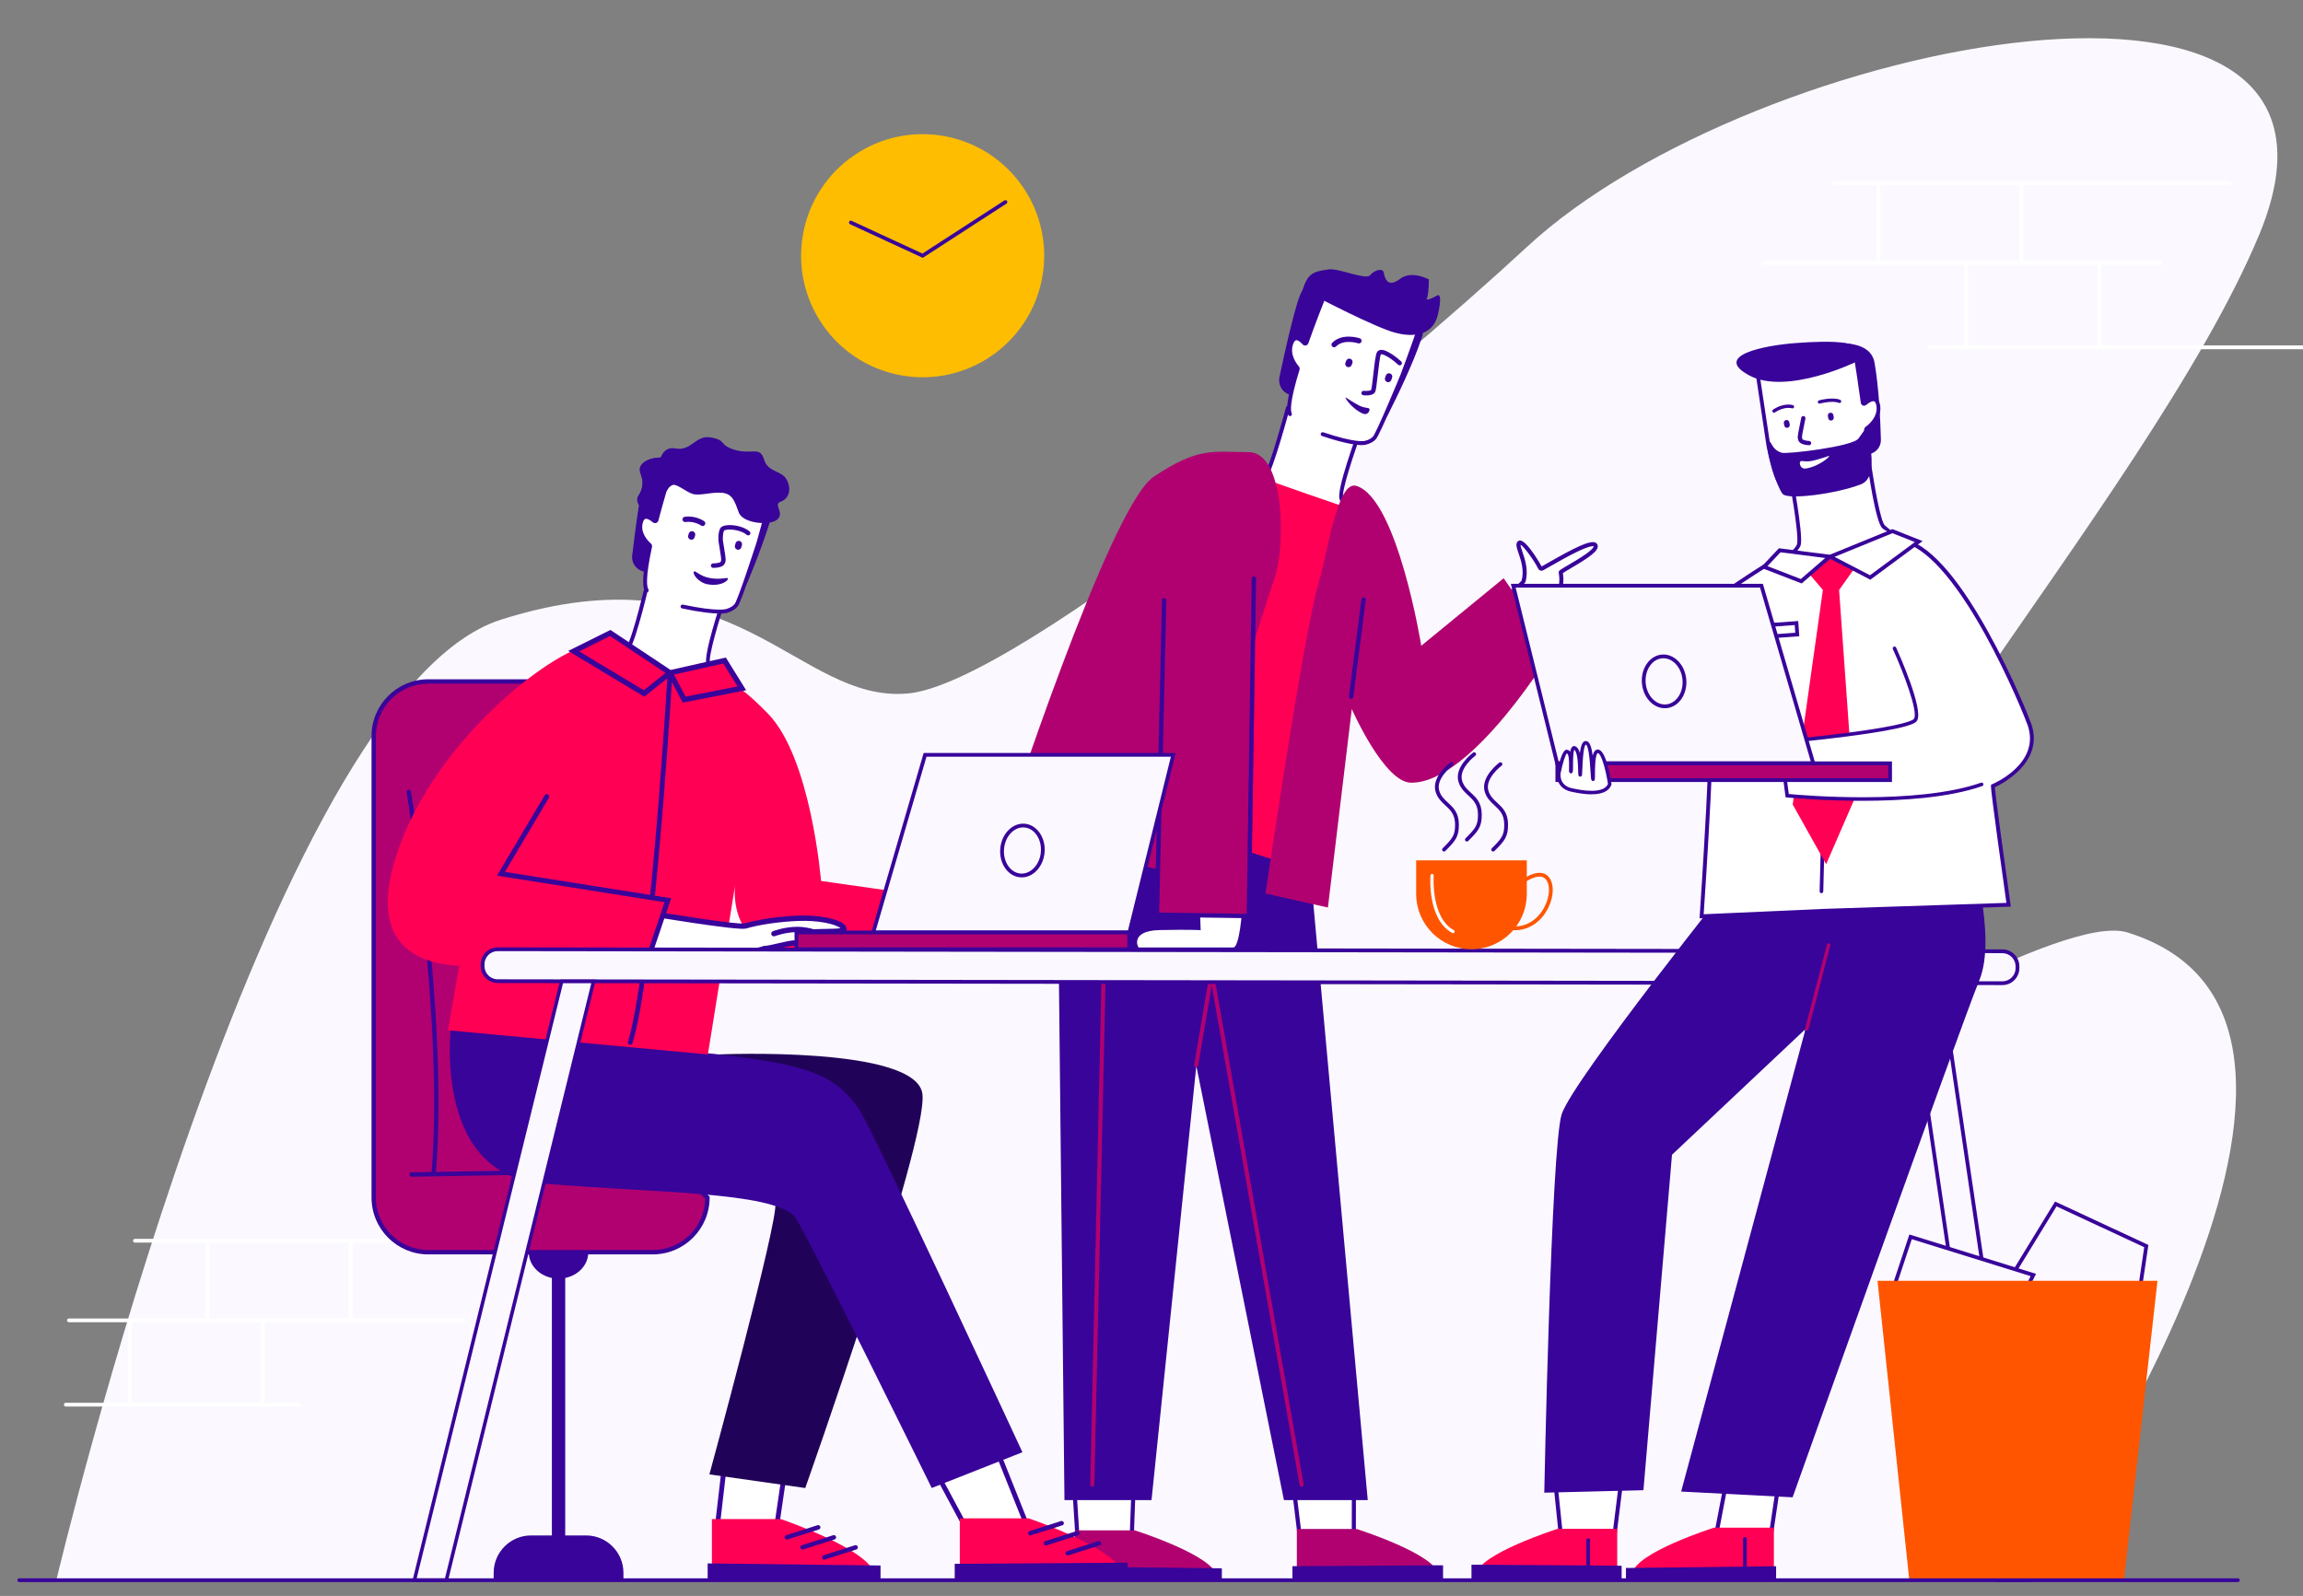 <svg xmlns="http://www.w3.org/2000/svg" width="541" height="375" viewBox="0 0 541 375" fill="none"><rect x="0" y="0" width="541" height="375" fill="#808080" stroke="none"/><g clip-path="url(#clip0_206_96)"><path d="M13.28 371.103C13.28 371.103 62.563 163.105 117.682 145.606C172.804 128.108 187.135 165.344 213.305 162.948C239.475 160.549 327.29 87.17 358.66 58.055C412.084 8.47 562.008 -20.287 530.735 55.086C504.553 118.187 411.337 218.02 425.001 245.421C427.659 250.75 484.44 214.362 499.763 219.107C568.457 240.387 476.641 371.31 476.641 371.31L13.283 371.106L13.28 371.103Z" fill="#FBF9FF"></path><path d="M546.127 81.17H493.601V62.244H507.441C507.687 62.244 507.884 62.047 507.884 61.801C507.884 61.556 507.687 61.358 507.441 61.358H475.292V43.538H523.683C523.928 43.538 524.126 43.34 524.126 43.095C524.126 42.849 523.928 42.651 523.683 42.651H430.948C430.703 42.651 430.505 42.849 430.505 43.095C430.505 43.34 430.703 43.538 430.948 43.538H440.838V61.358H414.707C414.462 61.358 414.264 61.556 414.264 61.801C414.264 62.047 414.462 62.244 414.707 62.244H461.412V81.17H453.392C453.147 81.17 452.949 81.368 452.949 81.613C452.949 81.858 453.147 82.056 453.392 82.056H546.127C546.372 82.056 546.569 81.858 546.569 81.613C546.569 81.368 546.372 81.17 546.127 81.17ZM441.727 61.355V43.535H474.409V61.355H441.727ZM492.718 81.17H462.301V62.244H492.718V81.17Z" fill="white"></path><path d="M108.924 309.807H82.792V291.987H92.682C92.927 291.987 93.125 291.789 93.125 291.544C93.125 291.298 92.927 291.1 92.682 291.1H31.695C31.45 291.1 31.252 291.298 31.252 291.544C31.252 291.789 31.45 291.987 31.695 291.987H48.339V309.807H16.192C15.947 309.807 15.749 310.005 15.749 310.25C15.749 310.496 15.947 310.693 16.192 310.693H30.033V329.619H15.456C15.211 329.619 15.013 329.817 15.013 330.062C15.013 330.307 15.211 330.505 15.456 330.505H70.242C70.487 330.505 70.684 330.307 70.684 330.062C70.684 329.817 70.487 329.619 70.242 329.619H62.221V310.693H108.927C109.172 310.693 109.369 310.496 109.369 310.25C109.369 310.005 109.172 309.807 108.927 309.807H108.924ZM61.332 329.619H30.916V310.693H61.332V329.619ZM49.225 309.807V291.987H81.906V309.807H49.225Z" fill="white"></path><path d="M318.047 350.571L318.03 359.85H305.181L304.109 351.046L318.047 350.571Z" fill="white"></path><path d="M318.511 360.332H304.755L303.568 350.586L318.529 350.074L318.511 360.332ZM305.606 359.369H317.551L317.566 351.067L304.649 351.507L305.606 359.369Z" fill="#39049A"></path><path d="M318.735 359.289C318.735 359.289 337.307 365.186 337.948 370.046H304.643V359.289H318.732H318.735Z" fill="#B10170"></path><path d="M266.245 350.775L265.893 360.16H253.044L252.436 350.571L266.245 350.775Z" fill="white"></path><path d="M266.357 360.642H252.593L251.922 350.083L266.744 350.302L266.357 360.642ZM253.493 359.682H265.43L265.746 351.247L252.947 351.061L253.493 359.682Z" fill="#39049A"></path><path d="M266.599 359.599C266.599 359.599 285.171 365.496 285.812 370.356H252.51V359.599H266.599Z" fill="#B10170"></path><path d="M287.025 368.512V371.307H251.642V368.111L287.025 368.512Z" fill="#39049A"></path><path d="M303.607 368.016V370.997H338.99V367.8L303.607 368.016Z" fill="#39049A"></path><path d="M270.506 352.482H250.053L248.311 188.476L307.266 198.66L321.299 352.482H301.611L280.998 250.284L283.358 227.875L270.506 352.482Z" fill="#39049A"></path><path d="M256.597 349.354C256.597 349.354 256.591 349.354 256.585 349.354C256.319 349.348 256.11 349.129 256.116 348.863L259.137 213.03C259.142 212.764 259.37 212.557 259.627 212.56C259.893 212.566 260.102 212.785 260.096 213.05L257.075 348.884C257.069 349.147 256.857 349.354 256.597 349.354Z" fill="#B10170"></path><path d="M306.247 348.789L285.277 229.571C285.253 229.429 285.165 229.311 285.05 229.243L286.19 222.507L286.195 222.469V209.027C286.195 208.761 285.98 208.545 285.714 208.545C285.448 208.545 285.233 208.761 285.233 209.027V222.389L280.523 250.204C280.478 250.467 280.656 250.712 280.915 250.759C280.942 250.765 280.969 250.765 280.995 250.765C281.225 250.765 281.429 250.6 281.468 250.363L284.651 231.574L305.296 348.955C305.337 349.188 305.541 349.351 305.768 349.351C305.795 349.351 305.824 349.351 305.851 349.342C306.111 349.295 306.288 349.046 306.241 348.786L306.247 348.789Z" fill="#B10170"></path><path d="M292.412 209.027C292.412 209.027 292.214 222.605 289.851 223.048H267.26C266.522 222.336 265.341 218.28 272.428 218.132C279.516 217.984 281.624 218.132 281.624 218.132L281.287 209.027H292.412Z" fill="white"></path><path d="M289.893 223.458H267.098L266.98 223.343C266.472 222.853 266.017 221.532 266.49 220.33C266.939 219.187 268.33 217.807 272.425 217.721C277.759 217.609 280.266 217.665 281.202 217.7L280.865 208.616H292.834L292.828 209.035C292.781 212.3 292.432 222.986 289.934 223.455L289.896 223.461L289.893 223.458ZM267.455 222.637H289.807C291.018 222.303 291.871 215.641 291.992 209.44H281.716L282.052 218.575L281.595 218.542C281.574 218.542 279.406 218.398 272.437 218.542C268.796 218.619 267.606 219.718 267.252 220.628C266.93 221.45 267.222 222.289 267.452 222.634L267.455 222.637Z" fill="#39049A"></path><path d="M319.795 100.408C319.795 100.408 314.341 115.103 315.103 117.094C315.865 119.083 315.989 126.761 315.989 126.761L301.191 155.223L276.914 146.168L282.097 120.217C282.097 120.217 295.941 113.98 297.134 112.261C298.784 109.88 302.538 95.808 302.538 95.808L319.792 100.408H319.795Z" fill="white"></path><path d="M301.41 155.79L276.394 146.46L281.701 119.901L281.914 119.803C287.433 117.319 295.941 113.189 296.764 112.001C298.353 109.711 302.065 95.829 302.104 95.69C302.169 95.448 302.42 95.303 302.662 95.368C302.904 95.433 303.049 95.681 302.984 95.927C302.83 96.506 299.192 110.104 297.515 112.524C296.333 114.229 284.672 119.558 282.504 120.539L277.443 145.878L300.978 154.655L315.537 126.654C315.516 125.694 315.357 119.02 314.681 117.257C313.898 115.209 318.449 102.73 319.37 100.249C319.459 100.012 319.719 99.891 319.955 99.98C320.191 100.069 320.312 100.329 320.224 100.565C318.139 106.184 315.02 115.596 315.531 116.929C316.314 118.97 316.444 126.436 316.45 126.752V126.867L316.399 126.971L301.416 155.79H301.41Z" fill="#39049A"></path><path d="M325.669 69.302C328.622 70.652 335.836 73.843 334.003 79.323C331.912 85.575 328.167 93.256 326.124 97.28C325.318 98.866 323.475 99.622 321.789 99.058L302.925 92.742C301.197 92.163 300.178 90.378 300.556 88.591C301.832 82.576 304.643 69.875 305.949 68.254C310.39 62.741 320.991 67.163 325.666 69.302H325.669Z" fill="#39049A"></path><path d="M303.022 97.315C302.358 95.915 303.35 91.59 304.832 86.771C304.874 86.632 304.844 86.482 304.749 86.375C303.757 85.223 302.493 83.043 303.338 80.691C304.07 78.653 305.411 79.58 306.353 80.632C306.521 80.818 306.826 80.75 306.911 80.505C308.931 74.774 310.936 69.828 310.936 69.828L333.353 77.335C333.353 77.335 331.59 82.458 329.446 88.148C329.348 88.402 323.811 101.832 322.855 102.896C322.335 103.475 321.585 103.85 320.675 104.054C320.675 104.054 318.844 104.748 310.697 102.021L303.013 97.315H303.022Z" fill="white"></path><path d="M319.884 104.589C318.629 104.589 315.942 104.255 310.561 102.453C310.322 102.373 310.192 102.113 310.272 101.874C310.352 101.634 310.611 101.504 310.851 101.584C318.564 104.166 320.519 103.623 320.537 103.617L320.584 103.605C321.437 103.413 322.09 103.07 322.521 102.586C323.381 101.628 328.82 88.514 329.024 87.982C330.784 83.312 332.302 78.975 332.774 77.619L311.205 70.395C310.688 71.683 309.014 75.923 307.345 80.653C307.248 80.925 307.024 81.123 306.746 81.179C306.474 81.232 306.2 81.143 306.017 80.936C305.388 80.236 304.821 79.873 304.463 79.947C304.135 80.012 303.905 80.47 303.772 80.845C302.928 83.194 304.419 85.288 305.098 86.077C305.296 86.304 305.358 86.615 305.269 86.904C302.981 94.334 303.137 96.491 303.433 97.117C303.542 97.345 303.444 97.619 303.217 97.726C302.99 97.835 302.715 97.738 302.609 97.51C301.974 96.169 302.556 92.621 304.389 86.656C303.598 85.731 301.909 83.32 302.91 80.535C303.223 79.666 303.684 79.164 304.286 79.049C304.959 78.916 305.721 79.294 306.551 80.165C308.53 74.567 310.499 69.701 310.52 69.654L310.682 69.255L333.944 77.043L333.793 77.48C333.775 77.53 332.003 82.677 329.883 88.307C329.833 88.437 324.263 102.021 323.206 103.2C322.648 103.823 321.842 104.258 320.808 104.494C320.699 104.527 320.424 104.589 319.884 104.589Z" fill="#39049A"></path><path d="M316.786 86.278C316.692 86.278 316.597 86.26 316.503 86.225C316.104 86.068 315.906 85.616 316.063 85.217L316.24 84.762C316.396 84.363 316.848 84.165 317.247 84.322C317.646 84.479 317.843 84.931 317.687 85.329L317.51 85.784C317.389 86.092 317.096 86.278 316.786 86.278Z" fill="#39049A"></path><path d="M326.1 89.808C326.015 89.808 325.929 89.793 325.846 89.764C325.442 89.622 325.226 89.182 325.365 88.774L325.554 88.231C325.696 87.826 326.136 87.61 326.543 87.749C326.948 87.891 327.163 88.331 327.024 88.739L326.835 89.282C326.723 89.604 326.422 89.805 326.1 89.805V89.808Z" fill="#39049A"></path><path d="M313.396 81.607C313.24 81.607 313.08 81.548 312.959 81.427C312.714 81.185 312.711 80.792 312.953 80.546C315.313 78.15 319.261 79.433 319.429 79.489C319.754 79.598 319.931 79.95 319.822 80.275C319.713 80.6 319.364 80.774 319.037 80.668C319.004 80.656 315.652 79.577 313.839 81.418C313.718 81.542 313.556 81.604 313.396 81.604V81.607Z" fill="#39049A"></path><path d="M320.956 92.916C320.663 92.916 320.415 92.895 320.265 92.878C319.978 92.845 319.772 92.585 319.804 92.299C319.837 92.012 320.099 91.805 320.383 91.835C321.195 91.924 322.004 91.791 322.099 91.619C322.232 91.318 322.441 89.451 322.613 87.953C322.934 85.084 323.156 83.303 323.469 82.759C323.637 82.467 323.915 82.281 324.269 82.227C325.822 81.982 328.61 84.44 329.156 84.934C329.372 85.129 329.387 85.46 329.192 85.672C328.997 85.885 328.666 85.903 328.454 85.708C326.133 83.598 324.6 83.111 324.384 83.273C324.151 83.681 323.856 86.319 323.658 88.068C323.366 90.662 323.227 91.755 323.02 92.124C322.657 92.783 321.679 92.913 320.962 92.913L320.956 92.916Z" fill="#39049A"></path><path d="M327.716 78.174C330.663 78.972 336.489 79.681 337.812 73.787C339.135 67.89 337.337 69.589 337.337 69.589C337.337 69.589 335.73 70.469 335.261 70.372C334.791 70.274 335.618 70.901 335.656 65.66C335.656 65.66 331.631 63.435 328.894 65.527C326.159 67.618 325.324 65.677 325.073 64.094C324.857 62.747 322.56 63.648 321.827 64.708C320.729 65.81 314.368 62.956 312.097 63.296C308.503 63.837 307.221 64.144 305.955 68.254C305.712 69.042 304.425 77.096 304.425 77.096L309.551 69.887C309.551 69.887 322.896 76.868 327.716 78.174Z" fill="#39049A"></path><path d="M321.703 96.11C321.857 96.494 321.257 97.667 320.179 97.2C317.415 95.998 315.575 93.028 316.198 93.433C316.444 93.593 318.088 94.683 319.234 95.265C320.79 96.057 321.529 95.675 321.703 96.113V96.11Z" fill="#39049A"></path><path d="M297.786 112.813C297.786 112.813 316.458 119.416 317.194 119.464C317.932 119.511 305.573 204.072 305.573 204.072L266.33 191.466L297.786 112.816V112.813Z" fill="#FF0054"></path><path d="M271.773 213.08C271.51 213.08 271.297 212.867 271.297 212.604V143.337C271.297 143.075 271.51 142.862 271.773 142.862C272.036 142.862 272.248 143.075 272.248 143.337V212.604C272.248 212.867 272.036 213.08 271.773 213.08Z" fill="#39049A"></path><path d="M325.515 158.147C326.924 160.656 357.459 138.238 357.913 136.531C358.953 132.616 356.449 128.991 356.732 127.833C357.175 126.019 360.937 131.721 361.749 133.378C361.888 133.662 362.11 133.683 362.384 133.529C365.677 131.689 374.389 126.415 374.846 128.25C375.266 129.934 366.56 134.099 366.628 134.513C366.808 135.603 367.608 139.591 363.232 141.358C360.406 142.498 352.746 169.734 337.995 166.854C323.245 163.976 324.113 155.639 325.518 158.15L325.515 158.147Z" fill="white"></path><path d="M340.186 167.548C339.445 167.548 338.683 167.474 337.901 167.324C326.977 165.193 324.387 160.065 324.314 158.269C324.281 157.477 324.683 157.276 324.857 157.229C325.076 157.167 325.498 157.17 325.905 157.864C326.644 158.038 330.843 156.224 342.218 148.233C350.277 142.572 356.998 137.237 357.456 136.386C358.085 133.984 357.302 131.683 356.729 130.002C356.384 128.988 356.136 128.259 356.266 127.718C356.41 127.13 356.818 127.024 356.986 127.003C357.01 127.003 357.034 127 357.06 127C358.678 127 361.806 132.489 362.148 133.107C362.553 132.879 363.043 132.601 363.589 132.288C369.805 128.737 373.426 126.92 374.761 127.49C375.044 127.612 375.239 127.839 375.31 128.132C375.623 129.384 373.423 130.938 368.979 133.541C368.258 133.963 367.455 134.433 367.136 134.664C367.685 138.179 366.433 140.578 363.406 141.801C362.807 142.043 361.501 144.637 360.238 147.148C356.331 154.915 349.976 167.548 340.18 167.548H340.186ZM325.341 158.65C325.406 158.91 325.53 159.243 325.749 159.648C326.54 161.102 329.322 164.671 338.084 166.381C348.47 168.408 355.303 154.83 359.384 146.717C361.23 143.051 362.154 141.272 363.052 140.909C366.956 139.334 366.362 135.831 366.17 134.681L366.156 134.59C366.079 134.129 366.353 133.969 368.497 132.711C369.758 131.972 371.329 131.05 372.555 130.176C374.457 128.817 374.383 128.368 374.38 128.365C374.341 128.344 373.76 128.064 370.367 129.706C368.267 130.723 365.84 132.111 364.068 133.124C363.518 133.438 363.028 133.718 362.621 133.946C362.346 134.099 362.083 134.141 361.844 134.064C361.688 134.017 361.472 133.892 361.321 133.585C360.489 131.889 358.052 128.43 357.193 127.999C357.169 128.303 357.409 129.006 357.639 129.686C358.218 131.387 359.095 133.955 358.38 136.649C358.035 137.952 347.838 145.423 343.937 148.191C339.622 151.255 329.26 158.419 326.239 158.803C325.808 158.859 325.524 158.777 325.338 158.647L325.341 158.65Z" fill="#39049A"></path><path d="M235.58 196.051C235.58 196.051 260.542 119.035 271.008 112.034C281.471 105.032 284.805 106.178 293.363 106.246C301.921 106.314 302.045 128.581 299.319 136.17C295.855 145.813 277.806 205.558 277.806 205.558L235.583 196.051H235.58Z" fill="#B10170"></path><path d="M297.284 209.945C297.284 209.945 306.161 149.149 309.782 136.826C312.055 129.086 314.187 112.76 318.661 114.178C328.315 117.239 333.867 151.737 333.867 151.737L353.221 135.878L364.838 152.443C364.838 152.443 345.862 184.054 331.46 183.912C325.114 183.85 317.551 166.6 317.551 166.6L311.94 213.245L297.284 209.945Z" fill="#B10170"></path><path d="M273.474 141.069L271.773 214.947L293.365 215.245L294.558 135.952L273.474 141.069Z" fill="#B10170"></path><path d="M293.873 215.768L271.244 215.455L272.957 141.054C272.963 140.767 273.199 140.534 273.486 140.549C273.772 140.554 273.996 140.791 273.99 141.077L272.301 214.436L292.858 214.72L294.042 135.943C294.045 135.659 294.275 135.435 294.559 135.435H294.567C294.854 135.438 295.081 135.674 295.075 135.96L293.873 215.768Z" fill="#39049A"></path><path d="M317.391 164.186C317.371 164.186 317.347 164.186 317.324 164.183C317.04 164.148 316.842 163.888 316.878 163.604L319.813 140.832C319.848 140.549 320.108 140.348 320.392 140.386C320.675 140.422 320.873 140.681 320.838 140.965L317.902 163.737C317.87 163.997 317.645 164.189 317.391 164.189V164.186Z" fill="#39049A"></path><path d="M153.361 294.241H100.614C93.532 294.241 87.794 288.498 87.794 281.416V172.957C87.794 165.873 93.535 160.133 100.614 160.133H142.473C149.555 160.133 155.292 165.876 155.292 172.957V271.1L166.18 281.413C166.18 288.498 160.44 294.238 153.361 294.238V294.241Z" fill="#B10170"></path><path d="M153.361 294.755H100.614C93.26 294.755 87.278 288.769 87.278 281.413V172.954C87.278 165.598 93.26 159.613 100.614 159.613H142.473C149.826 159.613 155.809 165.598 155.809 172.954V270.875L166.697 281.189V281.41C166.697 288.767 160.714 294.752 153.361 294.752V294.755ZM100.614 160.647C93.83 160.647 88.311 166.168 88.311 172.954V281.413C88.311 288.199 93.83 293.721 100.614 293.721H153.361C160.07 293.721 165.545 288.317 165.664 281.632L154.779 271.318V172.951C154.779 166.165 149.259 160.644 142.476 160.644H100.617L100.614 160.647Z" fill="#39049A"></path><path d="M124.421 274.996H124.412L102.418 275.372C105.344 239.686 96.621 186.521 96.533 185.986C96.485 185.705 96.219 185.513 95.939 185.56C95.658 185.608 95.466 185.874 95.514 186.154C95.602 186.686 104.323 239.828 101.381 275.389L96.692 275.469C96.406 275.475 96.178 275.708 96.184 275.995C96.19 276.279 96.42 276.503 96.701 276.503H96.71L124.433 276.03C124.719 276.025 124.947 275.791 124.941 275.505C124.935 275.221 124.705 274.996 124.424 274.996H124.421Z" fill="#39049A"></path><path d="M137.663 360.79H132.775V300.291C135.882 299.659 138.2 297.192 138.2 294.238H124.217C124.217 297.192 126.536 299.659 129.642 300.291V360.79H124.755C119.9 360.79 115.967 364.728 115.967 369.582V371.304H146.454V369.582C146.454 364.725 142.517 360.79 137.666 360.79H137.663Z" fill="#39049A"></path><path d="M232.343 336.198L240.831 357.454H226.083L218.81 343.888L232.343 336.198Z" fill="white"></path><path d="M241.672 358.025H225.741L218.045 343.667L232.63 335.38L241.669 358.027L241.672 358.025ZM226.423 356.884H239.989L232.057 337.013L219.575 344.107L226.423 356.884Z" fill="#39049A"></path><path d="M241.64 356.769C241.64 356.769 262.955 363.992 263.69 369.942H225.469V356.769H241.64Z" fill="#FF0054"></path><path d="M184.321 345.882L182.596 357.626H168.637L170.114 344.839L184.321 345.882Z" fill="white"></path><path d="M183.086 358.196H167.996L169.609 344.231L184.973 345.359L183.086 358.196ZM169.275 357.058H182.103L183.668 346.408L170.616 345.451L169.275 357.058Z" fill="#39049A"></path><path d="M183.406 356.94C183.406 356.94 204.721 364.164 205.456 370.114H167.235V356.94H183.406Z" fill="#FF0054"></path><path d="M206.847 367.854V371.275H166.236V367.363L206.847 367.854Z" fill="#39049A"></path><path d="M224.276 367.455V371.103H264.886V367.192L224.276 367.455Z" fill="#39049A"></path><path d="M184.838 361.762C184.616 361.762 184.409 361.62 184.339 361.398C184.25 361.124 184.404 360.828 184.678 360.742L192.046 358.388C192.321 358.299 192.616 358.453 192.705 358.728C192.793 359.002 192.64 359.298 192.365 359.383L184.997 361.738C184.944 361.756 184.891 361.762 184.838 361.762Z" fill="#39049A"></path><path d="M188.523 364.113C188.302 364.113 188.095 363.972 188.024 363.75C187.936 363.475 188.089 363.18 188.364 363.094L195.732 360.74C196.006 360.651 196.302 360.805 196.39 361.079C196.479 361.354 196.325 361.649 196.051 361.735L188.683 364.09C188.63 364.107 188.576 364.113 188.523 364.113Z" fill="#39049A"></path><path d="M193.629 366.468C193.407 366.468 193.201 366.326 193.13 366.105C193.041 365.83 193.195 365.534 193.469 365.449L200.837 363.094C201.112 363.006 201.407 363.159 201.496 363.434C201.584 363.709 201.431 364.004 201.156 364.09L193.788 366.444C193.735 366.462 193.682 366.468 193.629 366.468Z" fill="#39049A"></path><path d="M242.027 360.787C241.805 360.787 241.598 360.645 241.528 360.423C241.439 360.149 241.593 359.853 241.867 359.768L249.235 357.413C249.51 357.327 249.805 357.478 249.894 357.753C249.982 358.027 249.829 358.323 249.554 358.409L242.186 360.763C242.133 360.781 242.08 360.787 242.027 360.787Z" fill="#39049A"></path><path d="M245.709 363.141C245.488 363.141 245.281 363 245.21 362.778C245.121 362.503 245.275 362.208 245.55 362.122L252.917 359.768C253.192 359.679 253.487 359.833 253.576 360.107C253.665 360.382 253.511 360.678 253.236 360.763L245.868 363.118C245.815 363.135 245.762 363.141 245.709 363.141Z" fill="#39049A"></path><path d="M250.815 365.496C250.593 365.496 250.387 365.354 250.316 365.133C250.227 364.858 250.381 364.562 250.655 364.477L258.023 362.122C258.298 362.034 258.593 362.187 258.682 362.462C258.77 362.737 258.617 363.032 258.342 363.118L250.974 365.472C250.921 365.49 250.868 365.496 250.815 365.496Z" fill="#39049A"></path><path d="M168.667 247.769C168.667 247.769 215.517 245.69 216.698 257.149C217.879 268.606 189.161 349.649 189.161 349.649L166.644 346.449C166.644 346.449 182.844 287.023 182.141 282.76C179.366 265.897 114.62 245.418 114.62 245.418L168.667 247.772V247.769Z" fill="#210259"></path><path d="M106.153 238.83C106.153 238.83 100.522 275.812 127.445 278.09C154.631 280.391 180.712 279.98 186.63 285.789C188.364 287.49 218.872 349.643 218.872 349.643L240.181 341.238C240.181 341.238 204.526 264.325 201.791 260.627C196.865 253.968 193.133 250.372 168.667 247.767C146.569 245.412 106.153 238.827 106.153 238.827V238.83Z" fill="#39049A"></path><path d="M170.397 139.73C170.397 139.73 165.504 154.165 166.393 156.047C167.282 157.929 173.882 162.393 173.882 162.393L153.943 193.484L128.384 185.897L132.43 160.62C132.43 160.62 146.427 153.949 147.573 152.233C149.159 149.858 152.327 136.105 152.327 136.105L170.4 139.727L170.397 139.73Z" fill="white"></path><path d="M154.138 194.022L153.81 193.924L127.867 186.225L132.014 160.316L132.229 160.212C137.598 157.654 146.407 153.158 147.192 151.985C148.716 149.707 151.849 136.144 151.882 136.008C151.938 135.763 152.183 135.609 152.428 135.665C152.673 135.721 152.827 135.966 152.771 136.212C152.641 136.776 149.566 150.073 147.951 152.49C146.814 154.192 135.032 159.885 132.84 160.933L128.895 185.578L153.745 192.952L173.262 162.52C171.762 161.486 166.806 157.982 165.985 156.242C165.064 154.292 169.145 142.023 169.972 139.585C170.052 139.346 170.312 139.219 170.551 139.302C170.79 139.382 170.917 139.642 170.834 139.881C168.965 145.394 166.219 154.608 166.809 155.858C167.494 157.311 172.335 160.8 174.142 162.021L174.511 162.269L154.147 194.025L154.138 194.022Z" fill="#39049A"></path><path d="M172.388 109.646C175.568 110.663 183.329 113.038 182.003 118.48C180.491 124.687 177.423 132.43 175.731 136.489C175.063 138.091 173.241 138.995 171.449 138.613L151.368 134.35C149.528 133.96 148.297 132.341 148.503 130.587C149.2 124.684 150.792 112.208 151.973 110.524C155.983 104.801 167.356 108.033 172.391 109.643L172.388 109.646Z" fill="#39049A"></path><path d="M151.932 138.738C151.105 137.455 151.684 133.204 152.714 128.433C152.744 128.294 152.697 128.155 152.59 128.061C151.451 127.047 149.924 125.074 150.553 122.731C151.096 120.701 152.573 121.464 153.653 122.385C153.845 122.551 154.153 122.453 154.218 122.208C155.709 116.506 157.268 111.561 157.268 111.561L181.129 116.625C181.129 116.625 179.838 121.718 178.214 127.39C178.14 127.644 173.814 141.08 172.94 142.194C172.464 142.8 171.729 143.231 170.817 143.518C170.817 143.518 169.001 144.363 160.327 142.519L151.929 138.735L151.932 138.738Z" fill="white"></path><path d="M169.021 144.171C167.456 144.171 164.763 143.928 160.236 142.968C159.988 142.915 159.831 142.673 159.884 142.425C159.938 142.176 160.18 142.017 160.428 142.073C168.664 143.822 170.622 143.104 170.642 143.098L170.687 143.08C171.549 142.812 172.19 142.419 172.588 141.913C173.365 140.924 177.626 127.798 177.783 127.263C179.106 122.637 180.219 118.35 180.574 116.973L157.584 112.093C157.185 113.378 155.895 117.614 154.66 122.32C154.59 122.589 154.389 122.799 154.123 122.882C153.857 122.967 153.571 122.908 153.358 122.728C152.62 122.102 151.979 121.806 151.607 121.925C151.279 122.028 151.093 122.48 150.996 122.843C150.373 125.162 152.115 127.021 152.895 127.712C153.125 127.916 153.228 128.226 153.163 128.525C151.575 135.869 151.95 137.916 152.316 138.483C152.452 138.696 152.393 138.98 152.18 139.116C151.967 139.252 151.684 139.193 151.548 138.98C151.256 138.525 150.364 137.145 152.26 128.371C151.341 127.547 149.366 125.39 150.113 122.607C150.34 121.756 150.754 121.233 151.335 121.05C152.017 120.837 152.85 121.13 153.819 121.922C155.284 116.344 156.819 111.469 156.834 111.419L156.958 111.023L181.69 116.273L181.572 116.734C181.56 116.784 180.261 121.898 178.654 127.514C178.619 127.644 174.269 141.24 173.3 142.475C172.789 143.125 172.007 143.621 170.973 143.946C170.817 144.008 170.291 144.168 169.018 144.168L169.021 144.171Z" fill="#39049A"></path><path d="M162.415 126.82C162.341 126.82 162.265 126.808 162.191 126.787C161.78 126.663 161.547 126.232 161.671 125.818L161.807 125.363C161.931 124.953 162.362 124.719 162.775 124.843C163.186 124.968 163.419 125.399 163.295 125.812L163.159 126.267C163.059 126.604 162.749 126.82 162.415 126.82Z" fill="#39049A"></path><path d="M173.4 129.18C173.338 129.18 173.273 129.171 173.209 129.157C172.792 129.05 172.541 128.628 172.647 128.211L172.786 127.671C172.893 127.254 173.315 127.003 173.731 127.109C174.148 127.216 174.399 127.638 174.292 128.055L174.153 128.595C174.065 128.947 173.749 129.18 173.4 129.18Z" fill="#39049A"></path><path d="M165.061 123.606C164.937 123.606 164.813 123.57 164.704 123.49C164.683 123.476 163.065 122.365 161.033 122.663C160.693 122.713 160.377 122.477 160.327 122.137C160.277 121.798 160.513 121.481 160.853 121.431C163.396 121.056 165.342 122.415 165.424 122.474C165.705 122.672 165.77 123.062 165.572 123.34C165.451 123.511 165.259 123.6 165.064 123.6L165.061 123.606Z" fill="#39049A"></path><path d="M163.041 134.294C162.536 134.734 164.028 136.924 166.287 137.305C169.972 137.928 171.67 135.836 170.749 135.813C170.389 135.804 168.891 136.226 166.694 135.813C164.323 135.367 163.378 133.999 163.041 134.294Z" fill="#39049A"></path><path d="M167.58 133.429C167.556 133.429 167.533 133.429 167.512 133.429C167.223 133.426 166.992 133.189 166.995 132.9C166.998 132.613 167.232 132.383 167.518 132.383C167.536 132.383 167.556 132.383 167.574 132.383C168.419 132.383 169.198 132.182 169.293 132.008C169.479 131.606 169.491 131.579 169.098 129.133C169.009 128.587 168.906 127.925 168.779 127.118L168.773 127.074C168.761 126.888 168.658 125.233 169.148 124.217C169.325 123.848 169.736 123.597 170.362 123.473C171.965 123.154 174.718 123.656 176.106 124.891C176.321 125.083 176.342 125.414 176.15 125.629C175.958 125.845 175.627 125.866 175.412 125.674C174.396 124.77 172.311 124.335 170.964 124.448C170.365 124.498 170.126 124.64 170.087 124.687C169.783 125.316 169.789 126.536 169.819 126.982C169.943 127.777 170.046 128.43 170.132 128.971C170.539 131.523 170.572 131.73 170.241 132.448C169.827 133.346 168.18 133.432 167.577 133.432L167.58 133.429Z" fill="#39049A"></path><path d="M154.728 110.675C154.728 110.675 154.536 104.654 158.573 105.374C162.61 106.098 163.289 102.098 167.069 102.804C170.852 103.51 168.729 104.53 172.606 105.705C176.48 106.881 178.554 104.781 179.469 107.921C180.387 111.062 183.497 110.453 184.743 112.616C185.989 114.775 185.413 117.174 183.447 117.856C181.48 118.539 184.333 120.365 182.679 121.99C181.025 123.617 174.514 123.047 173.557 120.444C172.6 117.839 172.116 116.075 169.694 115.803C167.276 115.531 164.255 116.607 162.637 116.04C161.018 115.472 158.886 113.576 157.962 113.98C157.038 114.382 156.007 115.842 155.127 115.67C154.244 115.499 151.66 112.441 154.731 110.675H154.728Z" fill="#39049A"></path><path d="M158.52 111.552C158.52 111.552 157.442 114.447 156.27 115.7C155.097 116.952 153.503 117.753 153.526 119.839C153.553 121.925 148.551 118.731 149.938 116.574C152.8 112.131 148.486 110.816 151.32 108.609C153.013 107.292 155.986 107.516 155.986 107.516L158.52 111.552Z" fill="#39049A"></path><path d="M158.52 111.552C158.52 111.552 157.442 114.447 156.27 115.7C155.097 116.952 153.503 117.753 153.526 119.839C153.553 121.925 148.551 118.731 149.938 116.574C152.8 112.131 148.486 110.816 151.32 108.609C153.013 107.292 155.986 107.516 155.986 107.516L158.52 111.552Z" fill="#39049A"></path><path d="M140.123 151.828C134.928 149.149 102.158 171.799 92.897 201.662C82.505 235.184 120.597 225.769 120.597 225.769L114.714 188.367L105.214 242.088L166.287 247.767L172.707 207.854C172.707 207.854 169.866 225.512 192.557 225.89C202.55 226.058 216.695 225.89 216.695 225.89L218.325 210.622L192.867 207C192.867 207 190.561 178.213 180.476 167.767C175.719 162.836 171.803 159.932 169.748 159.433C163.564 157.926 166.502 165.439 140.12 151.825L140.123 151.828Z" fill="#FF0054"></path><path d="M176.501 219.686L188.6 218.401L192.53 219.426L193.103 220.885C193.103 220.885 186.639 220.504 182.818 221.668C178.999 222.832 176.097 222.46 176.097 222.46L175.89 221.582L176.501 219.689V219.686Z" fill="white"></path><path d="M174.49 223.639C169.119 223.178 146.103 226.292 146.103 226.292L148.043 213.854C148.043 213.854 173.153 218.129 175.051 217.582C178.619 216.557 183.344 215.934 187.558 215.768C193.133 215.55 198.336 216.885 198.251 218.404C198.206 219.222 190.697 218.569 188.774 219.343C183.344 221.523 178.317 223.973 174.49 223.642V223.639Z" fill="white"></path><path d="M145.355 227.024L147.523 213.13L148.146 213.237C157.752 214.873 173.504 217.337 174.877 216.98C178.258 216.008 182.989 215.319 187.531 215.142C192.33 214.956 196.996 215.878 198.386 217.29C198.818 217.727 198.888 218.155 198.874 218.436C198.818 219.435 197.427 219.458 194.069 219.514C192.185 219.547 189.837 219.585 189.008 219.919C188.136 220.268 187.277 220.625 186.43 220.977C181.991 222.814 177.801 224.552 174.437 224.262C169.195 223.81 146.416 226.88 146.185 226.909L145.355 227.021V227.024ZM148.562 214.575L146.847 225.562C151.081 225.001 169.683 222.605 174.543 223.018C177.606 223.284 181.66 221.603 185.951 219.822C186.802 219.47 187.667 219.11 188.541 218.761C189.586 218.342 191.854 218.303 194.048 218.268C195.206 218.247 196.706 218.223 197.439 218.114C196.349 217.13 192.203 216.212 187.584 216.395C183.137 216.569 178.518 217.237 175.226 218.185C173.371 218.72 153.913 215.485 148.565 214.578L148.562 214.575Z" fill="#39049A"></path><path d="M177.697 220.389L190.23 218.54L189.651 218.729C189.651 218.729 201.552 220.702 184.029 222.147C180.009 222.478 176.761 222.099 176.968 222.513L177.083 222.283L177.694 220.386L177.697 220.389Z" fill="white"></path><path d="M179.395 223.583C179.088 223.583 178.822 223.358 178.778 223.045C178.731 222.702 178.967 222.386 179.31 222.339C180.754 222.135 182.062 221.831 183.213 221.562C184.622 221.234 185.836 220.953 186.899 220.938C188.186 220.924 192.019 220.876 192.687 220.418C192.681 220.41 192.678 220.398 192.669 220.386C192.386 219.996 189.896 219.042 187.422 219.024C184.59 218.997 182.041 219.966 182.015 219.975C181.693 220.099 181.332 219.937 181.208 219.615C181.084 219.293 181.247 218.932 181.569 218.808C181.681 218.767 184.306 217.774 187.333 217.774C187.365 217.774 187.398 217.774 187.427 217.774C189.811 217.792 193.168 218.693 193.765 219.789C194.069 220.348 193.957 220.767 193.809 221.018C193.313 221.866 191.766 222.129 186.911 222.188C185.983 222.2 184.832 222.469 183.494 222.779C182.316 223.054 180.981 223.364 179.481 223.577C179.451 223.58 179.422 223.583 179.392 223.583H179.395Z" fill="#39049A"></path><path d="M134.769 153.001L143.35 148.738L157.392 158.085L151.291 162.945L134.769 153.001Z" fill="#FF0054"></path><path d="M174.263 161.737L170.211 155.208L157.392 158.085L160.72 164.393L174.263 161.737Z" fill="#FF0054"></path><path d="M175.27 162.177L170.509 154.505L157.519 157.421L143.397 148.02L133.475 152.954L151.344 163.71L156.754 159.4C156.163 169.158 152.369 229.054 147.508 244.771C147.416 245.069 147.582 245.382 147.88 245.477C147.936 245.495 147.992 245.504 148.045 245.504C148.285 245.504 148.509 245.347 148.583 245.108C153.364 229.648 157.103 172.086 157.829 160.257L160.386 165.105L175.27 162.186V162.177ZM151.241 162.186L136.071 153.054L143.306 149.459L156.335 158.13L151.241 162.186ZM169.916 155.917L173.256 161.297L161.06 163.69L158.331 158.517L169.919 155.917H169.916Z" fill="#39049A"></path><path d="M114.038 203.851L156.89 211.529L151.899 226.292C151.899 226.292 122.221 227.151 115.869 226.292C104.042 224.693 91.397 214.271 91.397 214.271L114.038 203.854V203.851Z" fill="#FF0054"></path><path d="M152.162 226.097C152.1 226.097 152.038 226.088 151.976 226.067C151.672 225.964 151.507 225.633 151.61 225.329L156.116 211.999L116.743 205.753L127.941 186.887C128.107 186.609 128.464 186.518 128.738 186.683C129.016 186.849 129.108 187.206 128.942 187.481L118.621 204.87L157.664 211.062L152.714 225.701C152.632 225.943 152.404 226.097 152.162 226.097Z" fill="#39049A"></path><path d="M470.39 231.027L116.912 230.549C114.963 230.549 113.368 228.953 113.368 227.004V226.59C113.368 224.64 114.963 223.045 116.912 223.045L470.39 223.523C472.339 223.523 473.933 225.119 473.933 227.069V227.482C473.933 229.432 472.339 231.027 470.39 231.027Z" fill="#FBF9FF"></path><path d="M470.389 231.471L116.911 230.992C114.714 230.992 112.925 229.202 112.925 227.004V226.59C112.925 224.392 114.714 222.602 116.911 222.602L470.389 223.08C472.586 223.08 474.376 224.871 474.376 227.069V227.482C474.376 229.68 472.586 231.471 470.389 231.471ZM116.908 223.491C115.199 223.491 113.808 224.882 113.808 226.593V227.007C113.808 228.717 115.199 230.109 116.908 230.109L470.386 230.587C472.096 230.587 473.487 229.196 473.487 227.485V227.072C473.487 225.361 472.096 223.97 470.386 223.97L116.908 223.491Z" fill="#39049A"></path><path d="M104.848 371.307H97.347L131.931 230.608H139.431L104.848 371.307Z" fill="#FBF9FF"></path><path d="M105.176 371.724H96.816L96.943 371.207L131.606 230.191H139.966L139.839 230.708L105.176 371.724ZM97.879 370.888H104.523L138.903 231.024H132.259L97.879 370.888Z" fill="#39049A"></path><path d="M469.137 371.307H476.638L455.952 231.027H448.448L469.137 371.307Z" fill="#FBF9FF"></path><path d="M477.152 371.75H468.753L468.697 371.372L447.934 230.587H456.333L456.389 230.965L477.152 371.75ZM469.518 370.864H476.124L455.568 231.474H448.962L469.518 370.864Z" fill="#39049A"></path><path d="M244.807 65.315C247.694 49.807 237.468 34.894 221.967 32.006C206.466 29.118 191.559 39.348 188.672 54.856C185.785 70.364 196.011 85.277 211.512 88.165C227.014 91.053 241.92 80.823 244.807 65.315Z" fill="#FEBD00"></path><path d="M216.769 60.587L199.695 52.693C199.473 52.59 199.376 52.327 199.479 52.105C199.582 51.884 199.845 51.786 200.067 51.89L216.695 59.58L235.949 47.101C236.153 46.968 236.428 47.027 236.561 47.231C236.693 47.437 236.634 47.709 236.431 47.842L216.766 60.587H216.769Z" fill="#39049A"></path><path d="M275.618 177.362L265.314 219.104H205.131L217.315 177.362H275.618Z" fill="#FBF9FF"></path><path d="M265.66 219.547H204.541L216.985 176.922H276.188L276.052 177.472L265.663 219.547H265.66ZM205.722 218.661H264.966L275.051 177.808H217.646L205.722 218.661Z" fill="#39049A"></path><path d="M187.091 223.048H265.258V219.104H187.091V223.048Z" fill="#B10170"></path><path d="M265.701 223.491H186.648V218.661H265.701V223.491ZM187.537 222.605H264.818V219.547H187.537V222.605Z" fill="#39049A"></path><path d="M240.016 206.161C239.892 206.161 239.768 206.155 239.641 206.146C238.232 206.025 236.971 205.245 236.088 203.951C235.226 202.684 234.83 201.068 234.972 199.404C235.27 195.933 237.842 193.304 240.718 193.555C243.589 193.8 245.686 196.825 245.387 200.3C245.104 203.62 242.732 206.164 240.013 206.164L240.016 206.161ZM240.346 194.42C238.084 194.42 236.103 196.616 235.858 199.475C235.734 200.938 236.076 202.35 236.823 203.449C237.553 204.518 238.58 205.162 239.717 205.26C242.098 205.458 244.25 203.204 244.507 200.217C244.764 197.233 243.031 194.636 240.645 194.432C240.544 194.423 240.444 194.42 240.343 194.42H240.346Z" fill="#39049A"></path><path d="M345.667 223.048C338.491 223.048 332.674 217.228 332.674 210.049V202.158H358.66V210.049C358.66 217.228 352.843 223.048 345.667 223.048Z" fill="#FF5500"></path><path d="M355.852 218.575C355.663 218.575 355.474 218.569 355.282 218.557L355.341 217.674C358.176 217.869 360.757 216.451 362.423 213.798C363.89 211.458 364.298 208.598 363.391 207C363.067 206.43 362.626 206.105 362.045 206.007C360.24 205.703 357.491 207.706 356.587 208.504L356.003 207.839C356.147 207.712 359.603 204.701 362.192 205.133C363.043 205.275 363.704 205.756 364.162 206.563C365.237 208.459 364.832 211.629 363.173 214.271C361.439 217.033 358.793 218.581 355.852 218.581V218.575Z" fill="#FF5500"></path><path d="M341.335 219.281C341.273 219.281 341.211 219.266 341.152 219.234C335.296 216.002 336.002 206.105 336.034 205.685C336.052 205.476 336.238 205.328 336.442 205.337C336.651 205.354 336.805 205.535 336.79 205.744C336.781 205.842 336.09 215.573 341.518 218.569C341.701 218.67 341.769 218.9 341.666 219.083C341.598 219.207 341.468 219.278 341.335 219.278V219.281Z" fill="white"></path><path d="M339.209 200.084C339.094 200.084 338.981 200.04 338.896 199.954C338.724 199.78 338.724 199.499 338.896 199.328C341.196 197.044 341.858 196.27 341.816 193.667C341.781 191.318 340.7 190.326 339.554 189.271C338.66 188.447 337.732 187.596 337.26 186.113C336.144 182.603 340.482 179.333 340.668 179.197C340.865 179.049 341.14 179.093 341.288 179.288C341.432 179.486 341.391 179.761 341.196 179.909C341.155 179.938 337.18 182.937 338.107 185.844C338.506 187.103 339.309 187.838 340.157 188.618C341.388 189.753 342.664 190.926 342.705 193.652C342.75 196.598 341.923 197.573 339.522 199.957C339.436 200.043 339.324 200.087 339.209 200.087V200.084Z" fill="#39049A"></path><path d="M350.755 200.084C350.64 200.084 350.528 200.04 350.442 199.954C350.271 199.78 350.271 199.499 350.442 199.328C352.743 197.044 353.401 196.27 353.363 193.667C353.327 191.318 352.246 190.326 351.101 189.271C350.206 188.447 349.279 187.596 348.806 186.113C347.69 182.603 352.028 179.333 352.214 179.197C352.412 179.049 352.686 179.093 352.834 179.288C352.979 179.486 352.937 179.761 352.743 179.909C352.701 179.938 348.726 182.937 349.654 185.844C350.052 187.103 350.856 187.838 351.703 188.618C352.934 189.753 354.21 190.926 354.252 193.652C354.296 196.598 353.469 197.573 351.068 199.957C350.983 200.043 350.87 200.087 350.755 200.087V200.084Z" fill="#39049A"></path><path d="M344.583 197.741C344.468 197.741 344.356 197.697 344.27 197.611C344.099 197.437 344.099 197.156 344.27 196.985C346.571 194.701 347.229 193.927 347.191 191.324C347.155 188.976 346.075 187.983 344.929 186.928C344.034 186.104 343.107 185.253 342.634 183.77C341.518 180.26 345.856 176.99 346.042 176.854C346.24 176.709 346.515 176.751 346.662 176.946C346.807 177.144 346.766 177.418 346.571 177.566C346.529 177.596 342.555 180.594 343.482 183.501C343.88 184.76 344.684 185.496 345.531 186.275C346.763 187.41 348.038 188.583 348.08 191.31C348.124 194.255 347.297 195.23 344.896 197.614C344.811 197.7 344.698 197.744 344.583 197.744V197.741Z" fill="#39049A"></path><path d="M365.051 345.173L366.56 359.818H379.37L381.322 344.139L365.051 345.173Z" fill="white"></path><path d="M379.792 360.296H366.126L364.522 344.727L381.866 343.625L379.79 360.296H379.792ZM366.991 359.336H378.948L380.776 344.653L365.579 345.619L366.991 359.336Z" fill="#39049A"></path><path d="M365.857 359.256C365.857 359.256 347.341 365.136 346.704 369.981H379.902V359.256H365.857Z" fill="#FF0054"></path><path d="M406.42 343.587L403.364 359.516H416.174L418.472 344.077L406.42 343.587Z" fill="white"></path><path d="M416.587 359.995H402.785L406.027 343.09L419.024 343.622L416.587 359.998V359.995ZM403.943 359.038H415.761L417.919 344.535L406.813 344.08L403.943 359.038Z" fill="#39049A"></path><path d="M402.661 358.958C402.661 358.958 384.145 364.837 383.508 369.682H416.706V358.958H402.661Z" fill="#FF0054"></path><path d="M381.951 368.436V371.275H417.225V368.028L381.951 368.436Z" fill="#39049A"></path><path d="M380.938 367.907V371.275H345.667V367.661L380.938 367.907Z" fill="#39049A"></path><path d="M409.896 368.468C409.654 368.468 409.456 368.27 409.456 368.028V361.593C409.456 361.351 409.654 361.153 409.896 361.153C410.138 361.153 410.336 361.351 410.336 361.593V368.028C410.336 368.27 410.138 368.468 409.896 368.468Z" fill="#39049A"></path><path d="M373.092 368.766C372.85 368.766 372.652 368.568 372.652 368.326V361.892C372.652 361.649 372.85 361.451 373.092 361.451C373.334 361.451 373.532 361.649 373.532 361.892V368.326C373.532 368.568 373.334 368.766 373.092 368.766Z" fill="#39049A"></path><path d="M424.156 241.775L392.771 271.336L386.059 350.163L362.768 350.742C362.768 350.742 364.363 269.422 366.864 261.797C369.522 253.69 408.585 204.846 408.585 204.846L462.54 198.229C462.54 198.229 469.279 219.884 464.962 230.357C460.641 240.83 421.103 351.829 421.103 351.829L394.918 350.479L424.153 241.772L424.156 241.775Z" fill="#39049A"></path><path d="M424.451 242.142C424.419 242.142 424.384 242.139 424.348 242.13C424.13 242.074 424 241.852 424.056 241.633L429.173 221.937C429.23 221.718 429.451 221.588 429.67 221.644C429.888 221.701 430.018 221.922 429.962 222.141L424.844 241.837C424.797 242.02 424.632 242.142 424.451 242.142Z" fill="#B10170"></path><path d="M424.998 134.687L429.926 130.982L435.133 134.061L432.847 138.191L442.14 193.564L435.576 208.684L427.721 194.654L428.199 138.43L424.998 134.687Z" fill="#FF0054"></path><path d="M429.123 80.759C432.13 80.555 439.427 79.967 440.351 85.238C441.402 91.25 441.739 99.159 441.845 103.336C441.886 104.985 440.717 106.414 439.093 106.698L420.908 109.883C419.242 110.175 417.624 109.171 417.143 107.549C415.53 102.086 412.666 90.322 413.017 88.426C414.21 81.976 424.363 81.081 429.123 80.759Z" fill="#39049A"></path><path d="M439.007 108.228C439.007 108.228 440.95 122.4 442.48 123.789C444.01 125.177 451.174 127.688 451.174 127.688L431.403 145.606L415.666 134.203C415.666 134.203 422.26 129.818 422.612 127.842C423.096 125.109 420.533 111.466 420.533 111.466L439.01 108.228H439.007Z" fill="white"></path><path d="M431.433 146.177L414.887 134.185L415.418 133.83C417.908 132.176 421.942 129.065 422.172 127.762C422.636 125.139 420.12 111.682 420.093 111.546C420.049 111.304 420.205 111.073 420.447 111.026C420.687 110.982 420.92 111.138 420.967 111.381C421.073 111.942 423.539 125.136 423.046 127.916C422.724 129.742 418.103 133.065 416.437 134.212L431.368 145.03L450.32 127.854C448.457 127.174 443.478 125.295 442.176 124.114C440.605 122.69 438.889 110.677 438.561 108.284C438.529 108.042 438.697 107.818 438.942 107.785C439.184 107.753 439.409 107.921 439.441 108.166C440.186 113.585 441.745 122.527 442.772 123.458C443.971 124.545 447.497 127.278 449.464 127.969L450.569 128.826L431.427 146.174L431.433 146.177Z" fill="#39049A"></path><path d="M432.516 114.246C427.464 115.747 420.852 115.901 418.752 114.427C417.521 113.561 416.375 109.49 415.427 104.778C415.4 104.642 412.875 87.799 412.875 87.799L435.942 83.758C435.942 83.758 436.786 88.854 437.563 94.597C437.598 94.854 437.903 94.972 438.101 94.807C439.196 93.888 440.776 93.017 441.198 95.144C441.724 97.794 439.636 99.865 438.514 100.653C438.396 100.736 438.334 100.875 438.352 101.017C438.789 105.088 439.01 108.633 438.673 109.963C438.49 110.686 438.009 111.345 437.312 111.933L432.516 114.249V114.246Z" fill="white"></path><path d="M424.05 115.904C421.673 115.904 419.603 115.567 418.495 114.79C417.311 113.96 416.165 110.713 414.99 104.866C414.963 104.73 413.026 91.82 412.436 87.864L412.371 87.436L436.305 83.244L436.379 83.687C436.388 83.737 437.215 88.733 437.977 94.334C439.001 93.516 439.858 93.223 440.531 93.46C441.092 93.658 441.464 94.195 441.635 95.058C442.14 97.599 440.428 99.841 438.798 100.999C439.317 105.868 439.418 108.837 439.105 110.072C438.904 110.858 438.399 111.596 437.599 112.273C437.413 112.432 437.132 112.409 436.973 112.22C436.813 112.034 436.837 111.753 437.026 111.593C437.681 111.041 438.092 110.453 438.245 109.853C438.44 109.085 438.544 106.937 437.915 101.064C437.882 100.763 438.015 100.464 438.266 100.29C438.579 100.069 441.328 98.045 440.767 95.232C440.693 94.866 440.543 94.408 440.239 94.302C439.867 94.172 439.193 94.479 438.39 95.153C438.174 95.333 437.876 95.383 437.613 95.283C437.351 95.182 437.164 94.943 437.126 94.665C436.488 89.959 435.8 85.643 435.579 84.284L413.381 88.171C414.258 94.027 415.826 104.465 415.867 104.71C417.326 111.96 418.463 113.688 419.009 114.072C420.929 115.422 427.434 115.304 432.389 113.83C432.626 113.759 432.871 113.895 432.942 114.128C433.012 114.364 432.877 114.61 432.643 114.681C430.071 115.446 426.849 115.913 424.053 115.913L424.05 115.904Z" fill="#39049A"></path><path d="M419.789 100.526C419.482 100.526 419.207 100.308 419.148 99.995L419.047 99.454C418.983 99.1 419.216 98.76 419.567 98.695C419.922 98.63 420.261 98.863 420.326 99.215L420.427 99.755C420.492 100.11 420.258 100.45 419.907 100.515C419.865 100.524 419.827 100.526 419.786 100.526H419.789Z" fill="#39049A"></path><path d="M430.119 98.819C429.806 98.819 429.531 98.591 429.478 98.272L429.389 97.732C429.33 97.377 429.572 97.04 429.927 96.984C430.284 96.925 430.618 97.167 430.677 97.522L430.765 98.063C430.824 98.417 430.582 98.754 430.228 98.81C430.192 98.816 430.157 98.819 430.122 98.819H430.119Z" fill="#39049A"></path><path d="M427.413 94.842C427.242 94.842 427.086 94.727 427.038 94.556C426.982 94.349 427.103 94.133 427.313 94.074C427.443 94.039 430.511 93.212 432.28 93.947C432.478 94.03 432.572 94.257 432.49 94.458C432.407 94.656 432.18 94.754 431.979 94.668C430.455 94.033 427.546 94.819 427.517 94.828C427.481 94.837 427.449 94.842 427.413 94.842Z" fill="#39049A"></path><path d="M421.061 95.569C421.061 95.569 419.219 94.943 416.723 96.579L421.061 95.569Z" fill="white"></path><path d="M416.726 96.972C416.599 96.972 416.475 96.91 416.399 96.795C416.281 96.615 416.331 96.373 416.511 96.254C419.133 94.532 421.106 95.173 421.189 95.2C421.392 95.271 421.502 95.492 421.434 95.696C421.366 95.9 421.144 96.009 420.94 95.941C420.87 95.918 419.225 95.41 416.942 96.907C416.877 96.952 416.8 96.972 416.726 96.972Z" fill="#39049A"></path><path d="M424.971 104.615C424.971 104.615 424.96 104.615 424.951 104.615C424.458 104.598 422.819 104.462 422.467 103.516C422.204 102.807 422.246 102.603 422.742 100.122C422.848 99.587 422.978 98.943 423.135 98.157C423.188 97.885 423.453 97.711 423.719 97.764C423.991 97.817 424.165 98.08 424.112 98.349C423.958 99.138 423.829 99.785 423.719 100.32C423.235 102.727 423.244 102.751 423.4 103.171C423.465 103.345 424.212 103.587 424.989 103.62C425.264 103.631 425.479 103.862 425.467 104.137C425.456 104.405 425.237 104.615 424.968 104.615H424.971Z" fill="#39049A"></path><path d="M438.325 100.586C438.325 100.586 437.761 101.386 436.571 103.041C435.198 104.952 419.736 106.748 418.566 106.391C415.985 105.605 416.233 103.422 415.377 103.758C414.314 104.175 417.429 114.808 418.841 116.134C420.249 117.458 431.456 116.043 437.212 113.777C441.993 111.895 438.328 100.586 438.328 100.586H438.325Z" fill="#39049A"></path><path d="M436.184 84.951C436.184 84.951 419.836 92.946 410.989 88.251C402.141 83.557 414.47 81.14 422.045 80.594C429.619 80.047 440.318 79.728 436.184 84.951Z" fill="#39049A"></path><path d="M378.895 153.946C385.542 154.431 416.186 130.294 419.901 130.359C420.211 130.365 429.69 131.319 429.909 131.18C432.056 129.824 433.712 129.768 434.967 130.743C439.808 129.254 446.464 126.882 446.771 126.938C460.494 129.446 475.903 167.702 476.783 170.325C479.945 179.77 468.157 184.701 468.157 184.701C468.051 185.764 471.854 212.592 471.854 212.592L428.633 214.011L399.729 215.302C399.729 215.302 402.998 168.612 402.079 155.066C401.627 148.401 390.996 183.345 381.455 169.507C369.669 152.413 373.931 153.586 378.898 153.946H378.895Z" fill="white"></path><path d="M399.238 215.777L399.274 215.269C399.306 214.802 402.528 168.455 401.625 155.096C401.616 154.983 401.607 154.892 401.595 154.821C401.072 155.406 400.054 157.285 399.138 158.969C396.114 164.541 391.549 172.957 386.543 173.226C384.571 173.33 382.734 172.166 381.077 169.764C373.284 158.464 372.921 155.678 373.686 154.351C374.391 153.128 376.16 153.27 378.21 153.438C378.446 153.456 378.685 153.477 378.924 153.494C378.983 153.497 379.045 153.5 379.11 153.5C383.026 153.5 394.959 145.488 404.581 139.027C412.997 133.375 418.25 129.904 419.886 129.904C419.892 129.904 419.898 129.904 419.904 129.904C420.001 129.904 420.483 129.951 421.95 130.09C424.266 130.309 429.005 130.749 429.749 130.743C431.849 129.443 433.63 129.278 435.044 130.244C437.292 129.547 439.932 128.663 442.064 127.951C446.266 126.545 446.608 126.451 446.845 126.495C452.73 127.57 459.504 134.929 466.982 148.372C472.852 158.924 476.845 169.108 477.205 170.183C480.182 179.067 470.425 184.137 468.612 184.99C468.771 187.236 470.859 202.382 472.297 212.53L472.368 213.033L428.642 214.468L399.235 215.783L399.238 215.777ZM401.713 153.754C401.763 153.754 401.811 153.76 401.861 153.772C402.451 153.902 402.505 154.697 402.528 155.034C403.387 167.696 400.564 209.709 400.213 214.826L428.61 213.559L471.328 212.155C470.708 207.765 467.596 185.691 467.699 184.654L467.726 184.385L467.974 184.281C468.44 184.086 479.334 179.401 476.343 170.47C476.003 169.454 471.934 159.14 466.187 148.812C458.976 135.851 452.255 128.451 446.738 127.399C446.343 127.476 444.314 128.155 442.35 128.814C440.141 129.553 437.395 130.471 435.092 131.18L434.867 131.248L434.681 131.104C433.532 130.211 432.05 130.365 430.142 131.567C429.933 131.7 429.856 131.748 421.862 130.997C420.855 130.903 419.984 130.82 419.88 130.817C419.877 130.817 419.874 130.817 419.869 130.817C418.439 130.817 411.647 135.376 405.08 139.786C394.673 146.776 382.867 154.697 378.854 154.404C378.611 154.387 378.369 154.366 378.13 154.348C376.462 154.212 374.885 154.085 374.465 154.812C373.665 156.195 376.072 160.919 381.818 169.253C383.283 171.377 384.854 172.414 386.487 172.322C390.985 172.083 395.586 163.604 398.332 158.54C400.243 155.019 400.963 153.76 401.704 153.76L401.713 153.754Z" fill="#39049A"></path><path d="M427.88 209.877H427.868C427.632 209.872 427.446 209.677 427.452 209.44L429.478 130.785C429.483 130.548 429.684 130.359 429.915 130.368C430.151 130.374 430.337 130.569 430.331 130.805L428.305 209.461C428.299 209.691 428.11 209.877 427.88 209.877Z" fill="#39049A"></path><path d="M425.013 134.864L429.938 131.16L435.52 133.715L432.023 138.64L435.546 187.951L428.982 203.068L421.126 189.038L428.214 138.611L425.013 134.864Z" fill="#FF0054"></path><path d="M445.043 152.345C445.043 152.345 451.472 166.564 449.995 169.096C448.519 171.625 418.182 174.358 418.182 174.358L419.833 186.964C419.833 186.964 449.319 189.992 465.511 184.314L445.043 152.345Z" fill="white"></path><path d="M437.46 188.175C427.729 188.175 419.942 187.398 419.789 187.38L419.458 187.345L417.707 173.974L418.144 173.935C418.221 173.929 425.81 173.241 433.482 172.254C447.707 170.426 449.44 169.208 449.632 168.88C450.627 167.173 447.11 157.938 444.659 152.516C444.565 152.304 444.659 152.056 444.869 151.961C445.082 151.867 445.33 151.961 445.424 152.171C446.092 153.648 451.897 166.665 450.356 169.306C450.075 169.787 449.328 171.067 433.585 173.09C426.95 173.944 420.376 174.573 418.652 174.733L420.202 186.574C423.489 186.881 450.368 189.177 465.369 183.915C465.588 183.838 465.827 183.953 465.904 184.172C465.98 184.391 465.865 184.63 465.647 184.707C457.789 187.463 446.738 188.172 437.457 188.172L437.46 188.175Z" fill="#39049A"></path><path d="M429.903 130.796L439.326 135.692L450.734 127.26L444.559 124.811L429.903 130.796Z" fill="white"></path><path d="M429.903 130.796L423.648 136.575L414.751 132.891L418.052 129.18L429.903 130.796Z" fill="white"></path><path d="M451.64 127.142L444.559 124.332L429.829 130.347L417.89 128.829L413.593 133.37L423.232 137.095L429.935 131.313L439.368 136.215L451.64 127.142ZM423.031 136.055L415.188 133.024L418.265 129.774L428.769 131.11L423.034 136.055H423.031ZM430.96 130.844L444.562 125.29L449.824 127.378L439.282 135.169L430.96 130.844Z" fill="#39049A"></path><path d="M422.007 146.404L422.198 149.089L412.276 149.804L412.084 147.11L422.007 146.404Z" fill="white"></path><path d="M411.863 150.28L411.609 146.696L422.42 145.928L422.674 149.503L411.863 150.28ZM412.557 147.521L412.684 149.329L421.723 148.679L421.596 146.877L412.557 147.521Z" fill="#39049A"></path><path d="M355.477 137.621L365.783 179.359H425.967L413.782 137.621H355.477Z" fill="#FBF9FF"></path><path d="M426.557 179.803H365.438L365.355 179.466L354.913 137.178H414.116L414.208 137.497L426.557 179.803ZM366.129 178.916H425.373L413.449 138.064H356.044L366.132 178.916H366.129Z" fill="#39049A"></path><path d="M444.004 179.359H365.836V183.303H444.004V179.359Z" fill="#B10170"></path><path d="M444.447 183.749H365.393V178.919H444.447V183.749ZM366.279 182.863H443.561V179.805H366.279V182.863Z" fill="#39049A"></path><path d="M391.079 166.417C388.359 166.417 385.991 163.873 385.705 160.552C385.406 157.081 387.5 154.056 390.373 153.808C391.782 153.686 393.158 154.239 394.248 155.367C395.314 156.469 395.978 157.994 396.123 159.657C396.265 161.323 395.869 162.936 395.007 164.204C394.124 165.498 392.863 166.278 391.454 166.399C391.33 166.411 391.203 166.414 391.079 166.414V166.417ZM390.751 154.679C390.651 154.679 390.551 154.682 390.45 154.691C388.064 154.895 386.334 157.492 386.588 160.475C386.844 163.459 388.985 165.716 391.377 165.518C392.514 165.421 393.545 164.777 394.271 163.707C395.019 162.608 395.364 161.196 395.237 159.734C395.113 158.271 394.534 156.939 393.61 155.985C392.789 155.137 391.782 154.679 390.748 154.679H390.751Z" fill="#39049A"></path><path d="M378.151 184.246C378.151 184.246 377.046 176.925 375.457 176.553C373.869 176.183 374.38 183.064 374.223 183.097C373.972 183.15 374.102 175.025 372.634 174.559C371.167 174.092 371.35 182.089 371.208 182.071C370.998 182.045 371.432 176.925 370.062 175.841C368.692 174.757 369.283 181.395 369.011 181.289C368.831 181.218 369.466 176.828 368.075 176.591C367.21 176.446 366.2 181.593 366.2 181.593C366.2 181.593 365.627 184.872 369.212 185.628C370.151 185.826 377.014 187.493 378.148 184.243L378.151 184.246Z" fill="white"></path><path d="M373.857 186.648C372.649 186.648 371.146 186.476 369.285 186.069L369.129 186.036C365.198 185.206 365.789 181.563 365.798 181.525C366.885 175.974 367.833 176.133 368.146 176.186C368.447 176.237 368.677 176.399 368.857 176.636C368.975 175.938 369.173 175.531 369.498 175.374C369.649 175.303 369.956 175.223 370.322 175.516C370.697 175.814 370.957 176.319 371.134 176.949C371.311 175.528 371.592 174.603 372.058 174.272C372.268 174.124 372.519 174.086 372.758 174.163C373.485 174.393 373.883 175.551 374.143 177.593C374.282 177.005 374.486 176.556 374.781 176.322C375.006 176.145 375.271 176.086 375.549 176.148C377.273 176.55 378.286 182.396 378.555 184.181L378.57 184.281L378.537 184.379C378.142 185.513 376.966 186.645 373.854 186.645L373.857 186.648ZM368.072 177.017C367.703 177.359 367.047 179.433 366.607 181.673C366.589 181.782 366.158 184.562 369.3 185.227L369.463 185.262C374.111 186.281 377.037 185.903 377.728 184.199C377.211 180.837 376.169 177.138 375.366 176.952C375.333 176.946 375.324 176.946 375.298 176.966C374.666 177.469 374.672 180.946 374.675 182.089C374.675 183.271 374.675 183.422 374.312 183.498L374.128 183.537L373.969 183.419C373.756 183.256 373.742 183.097 373.644 181.424C373.405 177.318 373.03 175.141 372.528 174.952C372.233 175.138 371.858 176.349 371.698 180.969C371.657 182.213 371.654 182.237 371.485 182.382L371.347 182.5L371.164 182.479C370.75 182.429 370.747 182.163 370.727 181.046C370.703 179.788 370.647 176.851 369.829 176.172C369.531 176.689 369.522 178.993 369.522 179.891C369.519 181.25 369.516 181.457 369.268 181.625L369.088 181.746L368.869 181.67C368.55 181.546 368.559 181.318 368.583 180.467C368.645 178.346 368.473 177.185 368.075 177.014L368.072 177.017Z" fill="#39049A"></path><path d="M422.895 108.482C422.621 108.855 422.937 110.285 424.23 110.084C427.543 109.567 430.361 106.887 429.575 107.147C429.268 107.25 427.189 107.96 425.792 108.264C423.893 108.677 423.205 108.06 422.895 108.479V108.482Z" fill="white"></path><path d="M470.821 302.693L482.928 282.899L504.19 292.796L501.798 308.897L470.821 302.693Z" fill="#FBF9FF"></path><path d="M502.167 309.423L470.112 303.003L482.757 282.332L504.677 292.536L502.167 309.426V309.423ZM471.529 302.383L501.429 308.371L503.703 293.059L483.099 283.469L471.529 302.386V302.383Z" fill="#39049A"></path><path d="M444.71 303.015L448.817 290.625L477.654 299.594L471.966 310.803L444.71 303.015Z" fill="#FBF9FF"></path><path d="M472.194 311.329L444.143 303.314L448.534 290.072L478.289 299.325L472.197 311.329H472.194ZM445.274 302.714L471.736 310.277L477.022 299.86L449.101 291.177L445.277 302.714H445.274Z" fill="#39049A"></path><path d="M441.048 300.956H506.818L498.94 371.286L448.531 371.437L441.048 300.956Z" fill="#FF5500"></path><path d="M525.712 371.75H4.527C4.282 371.75 4.084 371.552 4.084 371.307C4.084 371.062 4.282 370.864 4.527 370.864H525.712C525.957 370.864 526.155 371.062 526.155 371.307C526.155 371.552 525.957 371.75 525.712 371.75Z" fill="#39049A"></path></g><defs><clipPath id="clip0_206_96"><rect width="541" height="375" fill="white"></rect></clipPath></defs></svg>